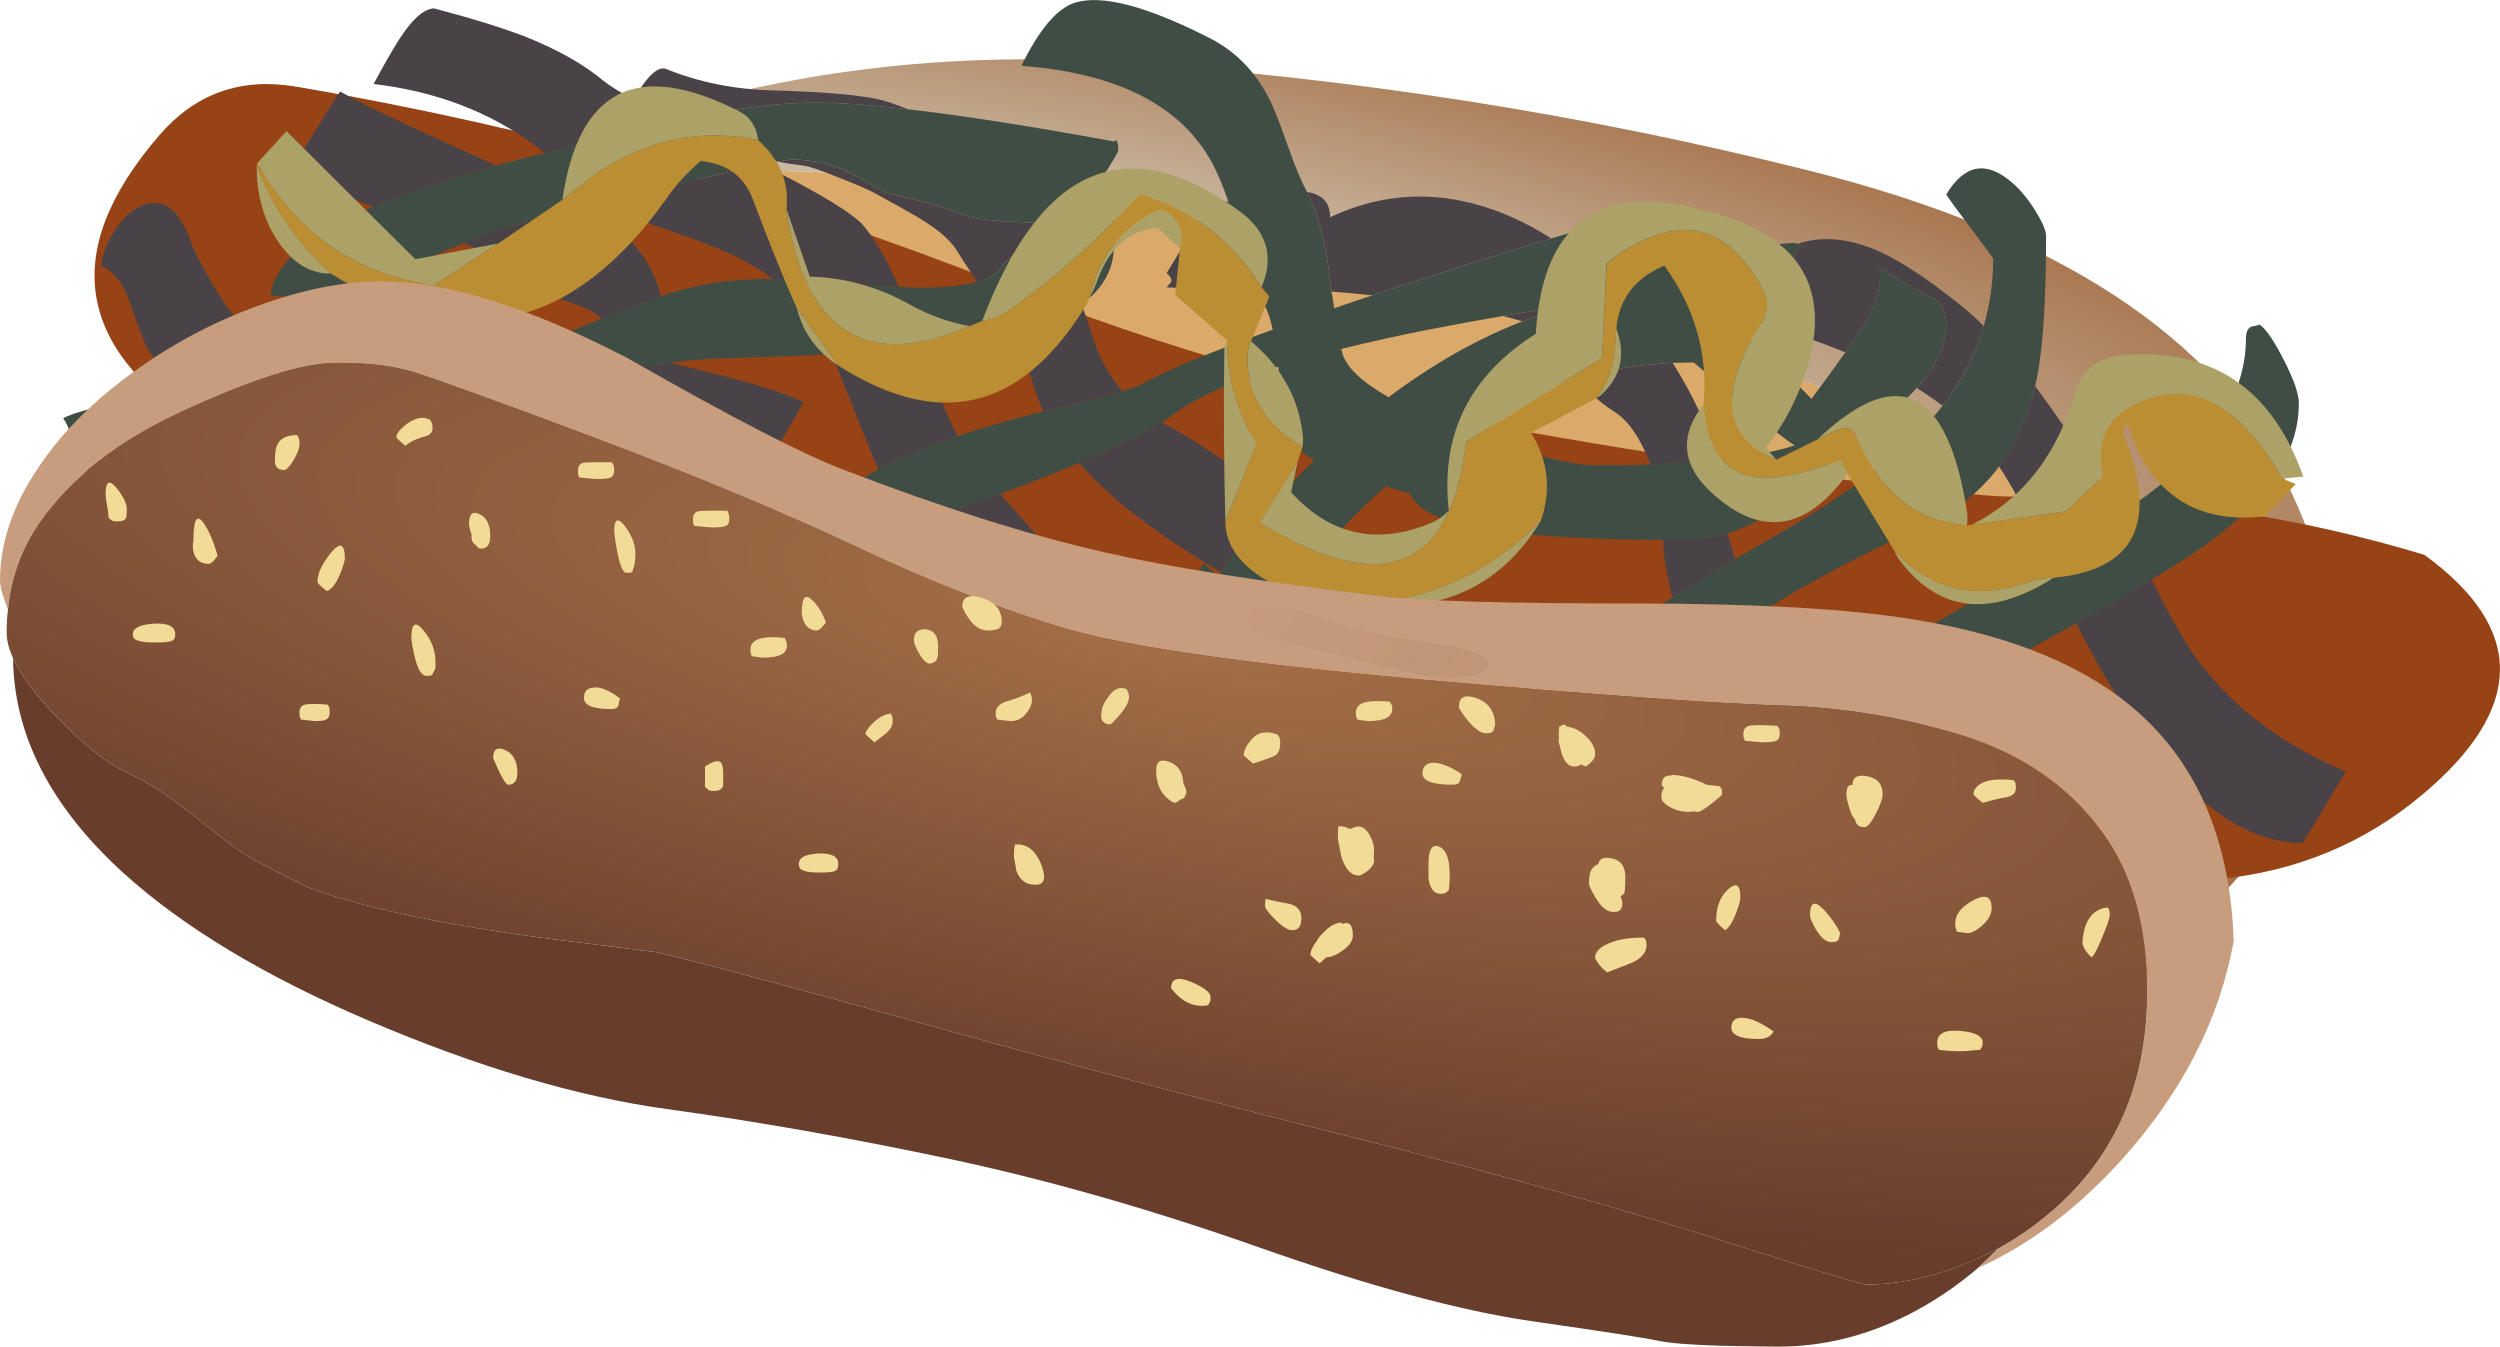 <?xml version="1.0" encoding="UTF-8" standalone="no"?>
<!-- Created with Inkscape (http://www.inkscape.org/) -->
<svg
    xmlns:inkscape="http://www.inkscape.org/namespaces/inkscape"
    xmlns:rdf="http://www.w3.org/1999/02/22-rdf-syntax-ns#"
    xmlns="http://www.w3.org/2000/svg"
    xmlns:xlink="http://www.w3.org/1999/xlink"
    xmlns:ns1="http://sozi.baierouge.fr"
    xmlns:cc="http://creativecommons.org/ns#"
    xmlns:sodipodi="http://sodipodi.sourceforge.net/DTD/sodipodi-0.dtd"
    xmlns:dc="http://purl.org/dc/elements/1.1/"
    id="svg2"
    xml:space="preserve"
    viewBox="0 0 56.982 30.693"
    version="1.1"
  >
  <defs
      id="defs6"
    >
    <radialGradient
        id="radialGradient30"
        gradientUnits="userSpaceOnUse"
        cy="61.95"
        cx="-21.6"
        gradientTransform="matrix(.108 -.022 .005 .025 22.439 16.565)"
        r="257.22"
      >
      <stop
          id="stop32"
          style="stop-color:#ddded0"
          offset="0"
      />
      <stop
          id="stop34"
          style="stop-color:#a57048"
          offset=".988"
      />
      <stop
          id="stop36"
          style="stop-color:#a57048"
          offset="1"
      />
    </radialGradient
    >
    <radialGradient
        id="radialGradient64"
        gradientUnits="userSpaceOnUse"
        cy="12.6"
        cx="-15.45"
        gradientTransform="matrix(.108 -.021 .006 .028 22.691 12.443)"
        r="339.87"
      >
      <stop
          id="stop66"
          style="stop-color:#a57048"
          offset="0"
      />
      <stop
          id="stop68"
          style="stop-color:#683d2c"
          offset=".988"
      />
      <stop
          id="stop70"
          style="stop-color:#683d2c"
          offset="1"
      />
    </radialGradient
    >
    <clipPath
        id="clipPath78"
      >
      <path
          id="path80"
          d="m25.172 13.683c0.719-0.086 2.266-0.133 4.629-0.133 2.219 0 3.918-0.097 5.109-0.293 1.813-0.296 3.188-0.875 4.129-1.738 1.066-0.972 1.629-2.347 1.691-4.121-0.261-1.457-0.96-2.805-2.101-4.055-0.59-0.64-1.219-1.164-1.895-1.562-0.234-0.137-0.457-0.254-0.668-0.348-0.398-0.34-0.828-0.629-1.285-0.859-0.761-0.383-1.547-0.574-2.351-0.574-0.145 0-0.492 0.004-1.043 0.015-0.551 0.016-0.942 0.047-1.164 0.094-0.231 0.051-0.993 0.168-2.293 0.355-1.297 0.188-2.95 0.633-4.957 1.34-2.004 0.707-3.903 1.246-5.692 1.625s-3.5 0.68-5.125 0.903c-1.629 0.226-3.437 0.761-5.426 1.609-1.906 0.813-3.402 1.715-4.488 2.703-1.32 1.203-1.988 2.508-2.004 3.906-0.078 0.176-0.117 0.332-0.117 0.477 0 0.141 0.008 0.277 0.024 0.41-0.098 0.254-0.145 0.426-0.145 0.524 0 0.687 0.23 1.375 0.695 2.062 0.418 0.629 0.996 1.211 1.735 1.746 0.699 0.508 1.449 0.91 2.258 1.203 0.816 0.301 1.57 0.453 2.265 0.453 1.188 0 2.68-0.464 4.485-1.398 1.874-1.07 3.179-1.746 3.906-2.023 1.804-0.696 3.402-1.204 4.793-1.52 1.187-0.273 2.867-0.539 5.035-0.801z"
          inkscape:connector-curvature="0"
      />
    </clipPath
    >
    <clipPath
        id="clipPath86"
      >
      <path
          id="path88"
          d="m-211.88-353.16h392.5v557.24h-392.5v-557.24z"
          inkscape:connector-curvature="0"
      />
    </clipPath
    >
    <radialGradient
        id="radialGradient90"
        gradientUnits="userSpaceOnUse"
        cy="17.6"
        cx="-13.45"
        r="370.43"
      >
      <stop
          id="stop92"
          style="stop-color:#ffffff"
          offset="0"
      />
      <stop
          id="stop94"
          style="stop-color:#ffffff;stop-opacity:0"
          offset=".988"
      />
      <stop
          id="stop96"
          style="stop-color:#ffffff;stop-opacity:0"
          offset="1"
      />
    </radialGradient
    >
    <mask
        id="mask98"
      >
      <g
          id="g100"
        >
        <g
            id="g102"
            clip-path="url(#clipPath86)"
          >
          <path
              id="path104"
              style="fill:url(#radialGradient90)"
              d="m-211.88-353.16h392.5v557.24h-392.5v-557.24z"
              inkscape:connector-curvature="0"
          />
        </g
        >
      </g
      >
    </mask
    >
    <radialGradient
        id="radialGradient108"
        gradientUnits="userSpaceOnUse"
        cy="17.6"
        cx="-13.45"
        r="370.43"
      >
      <stop
          id="stop110"
          style="stop-color:#c79d7e"
          offset="0"
      />
      <stop
          id="stop112"
          style="stop-color:#92603f"
          offset=".988"
      />
      <stop
          id="stop114"
          style="stop-color:#92603f"
          offset="1"
      />
    </radialGradient
    >
  </defs
  >
  <g
      id="g10"
      transform="matrix(1.25 0 0 -1.25 0 30.693)"
    >
    <g
        id="g12"
      >
      <path
          id="path14"
          style="fill-rule:evenodd;fill:#a57048"
          d="m38.922 6.601c-0.055-0.043-0.094-0.054-0.106-0.039 0.024 0.043 0.051 0.078 0.071 0.11l0.035-0.071z"
          inkscape:connector-curvature="0"
      />
      <path
          id="path16"
          style="fill-rule:evenodd;fill:#ddded0"
          d="m37.035 6.269 0.082 0.102 0.016-0.082c-0.031-0.008-0.067-0.012-0.098-0.02z"
          inkscape:connector-curvature="0"
      />
      <path
          id="path18"
          style="fill-rule:evenodd;fill:#dba96a"
          d="m37.117 6.371-0.082-0.102c-0.355-0.722-2.535-0.301-6.539 1.266-4.004 1.574-9.426 2.863-16.254 3.863-6.836 1.008-9.512 3.641-8.027 7.899 0 0.003 0.004 0.007 0.008 0.007 0.3 0.352 0.707 0.645 1.218 0.871 2.743 1.512 7.364 1.668 13.86 0.469 6.5-1.199 11.695-2.785 15.59-4.758 3.894-1.968 3.968-5.14 0.226-9.515z"
          inkscape:connector-curvature="0"
      />
      <g
          id="g20"
        >
        <g
            id="g22"
          >
          <g
              id="g28"
            >
            <path
                id="path38"
                style="fill-rule:evenodd;fill:url(#radialGradient30)"
                d="m7.441 20.175 0.922 0.668-0.562-0.132c3.816 2.093 8.004 2.996 12.562 2.711 4.285-0.286 8.492-0.942 12.617-1.977 4.508-1.129 7.415-3.023 8.711-5.68 1.305-2.656 1.168-4.879-0.402-6.664-1.281-1.453-2.066-2.285-2.355-2.492l-0.008-0.008-0.039 0.071c-0.399-0.083-0.93-0.2-1.594-0.348-0.055-0.012-0.105-0.024-0.16-0.035l-0.016 0.082c3.742 4.375 3.668 7.547-0.226 9.515-3.895 1.973-9.09 3.559-15.59 4.758-6.496 1.199-11.117 1.043-13.86-0.469z"
                inkscape:connector-curvature="0"
            />
          </g
          >
        </g
        >
      </g
      >
      <path
          id="path40"
          style="fill-rule:evenodd;fill:#974315"
          d="m40.438 8.523c-2.817-0.238-5.637-0.168-8.461 0.207-3.114 0.442-6.184 1.051-9.215 1.832-1.785 0.457-3.551 0.992-5.297 1.606l-13.574 4.449c-2.512 1.5-2.84 3.324-0.985 5.472 0.653 0.758 1.481 1.055 2.485 0.887 4.394-0.746 8.679-1.945 12.855-3.594 2.977-1.183 6.031-2.058 9.176-2.625 2.894-0.531 5.816-0.941 8.758-1.234 0.304-0.027 0.609-0.031 0.918-0.012 2.445-0.023 4.816-0.379 7.109-1.074 1.848-1.344 1.836-2.797-0.031-4.367-1.063-0.895-2.309-1.41-3.738-1.547z"
          inkscape:connector-curvature="0"
      />
      <path
          id="path42"
          style="fill-rule:evenodd;fill:#404d45"
          d="m31.285 16.164c0.508 0.05 0.93 0.125 1.274 0.218 0.058 0.016 0.113 0.036 0.164 0.051-0.192 0.125-0.485 0.36-0.891 0.696-0.625 0.543-0.941 0.816-0.953 0.816-0.125 0-0.254-0.004-0.379-0.008-0.578-0.027-1.148-0.117-1.699-0.269-0.742-0.204-1.457-0.52-2.149-0.95 0 0 0.004-0.004 0.008-0.004 1.164-0.429 1.973-0.644 2.426-0.644 0.355 0 0.691 0.004 1.008 0.016 0.437 0.015 0.836 0.039 1.191 0.078zm0.219-1.336c-0.266-0.082-0.527-0.121-0.789-0.121h-0.387c-2.008 0.015-3.351 0.148-4.043 0.402-0.223 0.078-0.379 0.176-0.469 0.285l-0.125 0.168c-0.152 0.043-0.293 0.086-0.421 0.121-0.04-0.035-0.082-0.07-0.122-0.105-0.285-0.258-0.554-0.528-0.808-0.813-0.36-0.398-0.688-0.824-0.992-1.273-0.008-0.016-0.016-0.031-0.028-0.047-0.265-0.402-0.492-0.797-0.675-1.184-0.262-1-0.524-1.504-0.79-1.504-0.148 0-0.324 0.086-0.531 0.262-0.179 0.149-0.328 0.313-0.437 0.485 0.234 0.335 0.441 0.816 0.625 1.445 0.234 0.785 0.375 1.23 0.426 1.344 0.085-0.079 0.175-0.161 0.277-0.246 0.015 0.023 0.031 0.046 0.047 0.074 0.019 0.031 0.039 0.062 0.062 0.093 0.281 0.426 0.606 0.844 0.969 1.25 0.211 0.235 0.434 0.465 0.672 0.692-0.149 0.09-0.262 0.187-0.344 0.297-0.148 0.207-0.246 0.625-0.301 1.254-0.004 0.054-0.008 0.109-0.011 0.16-0.852-0.27-1.485-0.555-1.899-0.86-0.066-0.05-0.144-0.105-0.234-0.156-0.348-0.219-0.852-0.465-1.504-0.738-0.367-0.156-0.785-0.324-1.25-0.496-0.063-0.024-0.121-0.047-0.184-0.07-0.582-0.215-1.148-0.415-1.703-0.598-0.5-0.16-0.992-0.309-1.469-0.445-0.156-0.043-0.316-0.09-0.472-0.129l-0.274 0.027c0.067 0.156 0.157 0.309 0.266 0.453 0.312 0.422 0.789 0.801 1.43 1.141 0.414 0.218 0.898 0.422 1.453 0.609 0.058 0.02 0.121 0.039 0.183 0.059 0.34 0.113 0.797 0.242 1.375 0.39 0.184 0.047 0.383 0.094 0.59 0.145 0.36 0.086 0.645 0.164 0.852 0.223 0.179 0.054 0.301 0.101 0.363 0.136 0.465 0.254 1.254 0.582 2.375 0.985-0.043 0.211-0.102 0.367-0.168 0.48-0.047 0.078-0.094 0.176-0.144 0.297-0.094 0.23-0.196 0.539-0.301 0.922-0.067 0.234-0.133 0.449-0.196 0.637-0.101 0.296-0.203 0.535-0.3 0.714-0.571 1.043-1.731 1.629-3.473 1.762 0.324 0.664 0.652 1.051 0.98 1.152 0.489 0.149 1.293-0.062 2.415-0.628 0.535-0.262 0.929-0.684 1.191-1.27 0.059-0.133 0.156-0.387 0.289-0.762 0.113-0.324 0.219-0.574 0.312-0.754 0.008-0.015 0.016-0.027 0.02-0.039 0.188-0.363 0.32-0.847 0.402-1.453 0.016-0.129 0.032-0.25 0.047-0.363 0.016-0.109 0.031-0.211 0.047-0.305 0.121 0.043 0.246 0.086 0.375 0.129 0.106 0.035 0.211 0.07 0.32 0.106 1.094 0.367 2.18 0.711 3.262 1.039 0.223 0.066 0.442 0.129 0.66 0.195 1.434 0.078 2.301 0.031 2.602-0.133 0.176-0.094 0.277-0.148 0.297-0.156 0.156-0.031 0.441-0.027 0.855 0.012l0.082-0.016 0.059-0.012c-0.039-0.054-0.18-0.308-0.426-0.765-0.199-0.332-0.363-0.535-0.492-0.61-0.039-0.019-0.074-0.031-0.106-0.031-0.089 0-0.179 0.004-0.273 0.012 0.137-0.106 0.281-0.235 0.434-0.375 0.328-0.309 0.679-0.656 1.054-1.047 0.246 0.332 0.453 0.617 0.617 0.848 0.063 0.089 0.122 0.168 0.172 0.242 0.352 0.492 0.5 0.914 0.453 1.258h0.055c0.332-0.196 0.649-0.375 0.957-0.54 0.133-0.101 0.203-0.25 0.203-0.453 0-0.375-0.179-0.761-0.539-1.156-0.113-0.129-0.246-0.262-0.398-0.391-0.293-0.25-0.567-0.437-0.828-0.57-0.219-0.293-0.5-0.59-0.844-0.887-0.461-0.39-0.918-0.66-1.375-0.804zm-12.512 5.664c-0.66 0.012-1.105 0.051-1.332 0.113-0.371 0.149-0.867 0.293-1.492 0.43-0.215 0.121-0.41 0.226-0.59 0.328-0.351 0.187-0.726 0.281-1.121 0.281-0.051 0-0.145-0.012-0.277-0.035-0.078-0.012-0.168-0.031-0.274-0.055-0.441-0.09-1.125-0.254-2.047-0.492-0.281-0.07-0.539-0.133-0.777-0.195-0.144-0.035-0.281-0.07-0.41-0.106-0.906-0.226-1.391-0.347-1.457-0.359-0.082-0.016-0.336-0.109-0.754-0.281-0.258-0.106-0.578-0.239-0.957-0.399-0.938-0.394-1.555-0.59-1.852-0.59l-0.718 0.028c0.054 0.551 0.632 1.074 1.734 1.566 0.043 0.02 0.082 0.039 0.125 0.055 0.594 0.254 1.348 0.504 2.254 0.754 0.281 0.078 0.578 0.152 0.891 0.23 0.097 0.024 0.195 0.047 0.296 0.071 1.438 0.347 2.282 0.546 2.524 0.597 0.711 0.149 1.347 0.231 1.91 0.246 0.453 0.016 1.082-0.023 1.891-0.117 0.984-0.113 2.234-0.308 3.75-0.586l0.043 0.02c0.027-0.012 0.039-0.074 0.039-0.188 0-0.023-0.121-0.23-0.368-0.613-0.125-0.199-0.273-0.43-0.453-0.695 0.18 0.074 0.391 0.164 0.629 0.261l0.071 0.032c0.042 0 0.066-0.055 0.066-0.172 0-0.449-0.027-0.762-0.082-0.93-0.09-0.269-0.266-0.496-0.535-0.684-0.059-0.039-0.117-0.078-0.184-0.113-0.269-0.148-0.64-0.281-1.105-0.39-0.45-0.106-0.985-0.196-1.61-0.27-0.496-0.055-1.043-0.102-1.652-0.137-0.547-0.031-1.145-0.054-1.785-0.07-0.391-0.008-0.762-0.035-1.11-0.078-1.015-0.125-1.875-0.395-2.582-0.809 0.145-0.117 0.289-0.265 0.434-0.437 0.09-0.11 0.184-0.227 0.273-0.36 0.493-0.699 0.766-1.32 0.829-1.859 0.617 0.059 0.949-0.074 1.007-0.402 0.012-0.098 0.008-0.254-0.019-0.469-0.027-0.227-0.035-0.387-0.02-0.481 0-0.039-0.047-0.066-0.14-0.082-0.117 0.024-0.227 0.047-0.325 0.067-0.187 0.035-0.375 0.058-0.558 0.07-0.363 0.914-0.68 1.574-0.949 1.977-0.274 0.422-0.586 0.707-0.938 0.847-0.187 0.078-0.43 0.129-0.73 0.157-0.09-0.125-0.16-0.254-0.215-0.387-0.149-0.375-0.145-0.727 0.019-1.047-0.222 0.004-0.566 0.078-1.035 0.219-0.543 0.164-0.816 0.308-0.816 0.441 0 0.113 0.015 0.293 0.051 0.535 0.011 0.082 0.023 0.157 0.031 0.227-0.254-0.004-0.496-0.004-0.715-0.004-0.094 0-0.195 0.035-0.305 0.109-0.109 0.075-0.211 0.11-0.304 0.11-0.344-0.016-0.739-0.051-1.18-0.114-0.871-0.125-1.594-0.296-2.16-0.519-0.301 0.125-0.488 0.312-0.563 0.566-0.031 0.141-0.058 0.246-0.078 0.317-0.027 0.121-0.07 0.222-0.133 0.304 0.16 0.106 0.766 0.258 1.817 0.461 0.133 0.028 0.254 0.051 0.367 0.075 0.734 0.136 1.16 0.207 1.277 0.207 0.196 0 0.434-0.016 0.715-0.055 0.281-0.035 1.399-0.055 3.352-0.055 0.117 0.129 0.191 0.203 0.23 0.223 0.192 0.105 0.399 0.215 0.617 0.324 0.426 0.211 0.907 0.426 1.442 0.641 0.25 0.101 0.511 0.203 0.785 0.304 0.098 0.036 0.199 0.071 0.297 0.102 0.359 0.121 0.699 0.203 1.019 0.25 0.321 0.047 0.664 0.07 1.035 0.062 0.2 0 0.411-0.011 0.629-0.027 0.789-0.055 1.34-0.094 1.657-0.113 0.148-0.008 0.246-0.016 0.285-0.016 0.492-0.004 0.871 0.031 1.14 0.11 0.204 0.054 0.344 0.136 0.422 0.238 0.168 0.226 0.453 0.437 0.86 0.633 0.011 0.008 0.027 0.011 0.039 0.019 0.113 0.051 0.246 0.11 0.406 0.176-0.199 0-0.383 0.004-0.551 0.008zm8.77-1.797c0.304 0.117 0.613 0.211 0.918 0.289-0.383-0.047-0.809-0.113-1.274-0.191-0.414-0.071-0.863-0.153-1.34-0.246-0.586-0.114-1.121-0.235-1.609-0.356 0.008-0.031 0.012-0.059 0.02-0.082 0.074-0.254 0.355-0.52 0.843-0.797 0.809 0.606 1.621 1.067 2.442 1.383zm7.66-1.539c0.351 0.453 0.601 0.937 0.75 1.453 0.113 0.395 0.172 0.801 0.172 1.23 0 0.008-0.117 0.168-0.352 0.481-0.265 0.348-0.433 0.578-0.504 0.687 0.332 0.555 0.735 0.625 1.203 0.215 0.164-0.14 0.309-0.324 0.442-0.543 0.117-0.195 0.176-0.34 0.176-0.425 0-1.282-0.067-2.192-0.2-2.739 0-0.008-0.004-0.011-0.004-0.015-0.136-0.567-0.355-1.047-0.652-1.45-0.332-0.449-0.765-0.796-1.297-1.043-1.199-0.558-2.207-1.089-3.015-1.597-0.485-0.305-0.899-0.598-1.246-0.887-0.024-0.019-0.047-0.039-0.071-0.059-1.101-0.933-1.515-1.816-1.242-2.644-0.023-0.031-0.039-0.066-0.043-0.117-0.019-0.031-0.082-0.047-0.195-0.047-0.426 0-0.735 0.164-0.926 0.5-0.059 0.105-0.102 0.226-0.133 0.355-0.019 0.075-0.027 0.133-0.027 0.176 0 0.836 0.422 1.602 1.265 2.301 0.192 0.16 0.52 0.387 0.973 0.672 0.316 0.203 0.699 0.433 1.145 0.699 0.207 0.121 0.429 0.25 0.664 0.383 1.289 0.746 2.215 1.418 2.777 2.015 0.121 0.133 0.234 0.262 0.34 0.399zm2.441-3.965c-0.097-0.055-0.199-0.113-0.304-0.168-1.118-0.617-1.977-1.148-2.567-1.586-0.164-0.121-0.308-0.234-0.43-0.344-0.363-0.316-0.652-0.636-0.871-0.968-0.328-0.504-0.492-1.024-0.492-1.563l-0.027-0.121-0.059-0.086c-0.301 0.277-0.515 0.484-0.648 0.621-0.231 0.242-0.344 0.449-0.344 0.621 0 0.36 0.086 0.711 0.254 1.059 0.227 0.461 0.602 0.906 1.125 1.344 0.051 0.039 0.102 0.082 0.16 0.125 0.567 0.437 1.524 1.031 2.879 1.785 0.277 0.156 0.543 0.304 0.789 0.449 0.504 0.293 0.938 0.559 1.301 0.805 0.394 0.261 0.707 0.492 0.945 0.699 0.918 0.797 1.379 1.637 1.379 2.523 0 0.114 0.035 0.188 0.106 0.215 0.078 0.012 0.125 0.024 0.144 0.035 0.113-0.078 0.262-0.293 0.442-0.648 0.183-0.356 0.273-0.617 0.273-0.789 0-0.805-0.453-1.578-1.363-2.324-0.289-0.235-0.727-0.532-1.321-0.891-0.39-0.238-0.847-0.504-1.371-0.793z"
          inkscape:connector-curvature="0"
      />
      <path
          id="path44"
          style="fill-rule:evenodd;fill:#494347"
          d="m18.992 20.492c0.035-0.067 0.07-0.133 0.106-0.203-0.407-0.196-0.692-0.403-0.86-0.633-0.078-0.102-0.218-0.184-0.422-0.238-0.148 0.218-0.265 0.398-0.351 0.543-0.113 0.187-0.313 0.371-0.598 0.55-0.09 0.063-0.398 0.239-0.922 0.524-0.101 0.058-0.312 0.148-0.629 0.273-0.359 0.145-0.582 0.223-0.668 0.227-0.164 0.019-0.32 0.043-0.468 0.074 0.132 0.023 0.222 0.035 0.277 0.035 0.395 0 0.766-0.094 1.121-0.281 0.18-0.102 0.375-0.207 0.59-0.328 0.625-0.137 1.121-0.281 1.492-0.43 0.227-0.062 0.672-0.101 1.332-0.113zm9.293-0.285c-1.082-0.328-2.168-0.672-3.262-1.039-0.234 0.027-0.484 0.05-0.742 0.07-0.015 0.113-0.031 0.234-0.047 0.363-0.082 0.606-0.214 1.09-0.402 1.453 0.281-0.043 0.422-0.195 0.422-0.461 0.84 0.395 1.703 0.481 2.59 0.254 0.492-0.125 0.972-0.34 1.441-0.64zm-0.523-1.512c-0.106 0.031-0.227 0.066-0.36 0.098 0.469 0.078 0.895 0.144 1.278 0.191-0.309-0.074-0.614-0.172-0.918-0.289zm-4.867 0.625c-1.051-0.016-1.594-0.016-1.625-0.004 0.015 0.016 0.039 0.039 0.066 0.07 0.047 0.051 0.027 0.114-0.063 0.188l0.457 0.754c0.188 0.304 0.309 0.492 0.372 0.57 0.066-0.023 0.164-0.031 0.296-0.019 0.063-0.188 0.129-0.403 0.196-0.637 0.105-0.383 0.207-0.692 0.301-0.922zm-3.868-2.266c-0.078 0.16-0.136 0.317-0.183 0.477-0.086 0.312-0.223 0.633-0.414 0.973 0.465 0.109 0.832 0.242 1.105 0.39 0.067 0.035 0.125 0.074 0.184 0.113 0.09-0.234 0.183-0.511 0.285-0.832 0.121-0.285 0.277-0.535 0.465-0.75-0.207-0.062-0.492-0.136-0.852-0.226-0.207-0.051-0.406-0.098-0.59-0.145zm-9.089 4.711c-0.067 0.051-0.129 0.098-0.184 0.137-0.832 0.617-1.813 0.988-2.942 1.121 0.192 0.356 0.348 0.629 0.473 0.824 0.231 0.356 0.438 0.543 0.629 0.555 0.711-0.188 1.274-0.363 1.691-0.527 0.571-0.231 1.04-0.493 1.403-0.797 0.09-0.074 0.269-0.188 0.539-0.336 0.015 0.023 0.031 0.047 0.047 0.07 0.222 0.371 0.406 0.531 0.543 0.488 0.593-0.242 1.242-0.375 1.945-0.394 0.906-0.024 1.547-0.078 1.922-0.16 0.121-0.024 0.308-0.086 0.555-0.184-0.809 0.094-1.438 0.133-1.891 0.117-0.563-0.015-1.199-0.097-1.91-0.246-0.242-0.051-1.086-0.25-2.524-0.597-0.101-0.024-0.199-0.047-0.296-0.071zm-3.145-0.984c-0.703 0.297-1.176 0.566-1.418 0.808 0.078 0.106 0.223 0.333 0.434 0.672 0.199 0.332 0.332 0.539 0.394 0.625 0.352-0.203 1.078-0.554 2.184-1.05 0.234-0.106 0.457-0.207 0.66-0.301-0.906-0.246-1.66-0.5-2.254-0.754zm1.668-0.66c0.418 0.172 0.668 0.265 0.75 0.281 0.07 0.012 0.555 0.133 1.461 0.359h0.004c0.633-0.332 1.054-0.757 1.269-1.281 0.039-0.098 0.075-0.207 0.106-0.324-0.098-0.035-0.199-0.07-0.297-0.106-0.274-0.101-0.535-0.203-0.785-0.304-0.106 0.101-0.254 0.183-0.453 0.25-0.446 0.144-0.762 0.312-0.946 0.496-0.172 0.172-0.543 0.383-1.109 0.629zm-5.125-2.66c-0.211 0.183-0.414 0.41-0.609 0.679-0.067 0.086-0.18 0.375-0.344 0.86-0.121 0.367-0.301 0.605-0.539 0.711 0.031 0.226 0.117 0.437 0.25 0.64 0.129 0.207 0.281 0.352 0.445 0.43 0.414 0.211 0.734-0.016 0.961-0.684 0.043-0.133 0.156-0.355 0.344-0.668 0.176-0.3 0.301-0.492 0.375-0.574 0.41-0.445 0.804-0.73 1.183-0.859 0.297-0.106 0.664-0.125 1.11-0.067 0.265 0.035 0.73 0.102 1.394 0.2 0.528 0.046 1.071 0.039 1.621-0.024-0.222-0.109-0.425-0.219-0.617-0.324-0.039-0.02-0.113-0.094-0.234-0.223-1.949 0-3.067 0.02-3.348 0.055-0.281 0.039-0.519 0.055-0.715 0.055-0.117 0-0.543-0.071-1.277-0.207zm8.934 0.488c0.003-0.008 0.003-0.016 0.007-0.024 0.172-0.039 0.356-0.086 0.555-0.136 0.902-0.223 1.508-0.41 1.816-0.563-0.089-0.179-0.234-0.429-0.429-0.75-0.223-0.363-0.356-0.582-0.399-0.656-0.074 0.035-0.23 0.09-0.457 0.156 0.133-0.152 0.274-0.297 0.426-0.445 0.231-0.219 0.496-0.445 0.797-0.676-0.109-0.144-0.199-0.297-0.266-0.453l0.274-0.027c0.156 0.039 0.316 0.086 0.472 0.129 0.481-0.336 1.032-0.684 1.653-1.04-0.028-0.046-0.172-0.285-0.43-0.718-0.23-0.387-0.355-0.578-0.371-0.578-0.859 0-1.863 0.695-3.012 2.086-0.422 0.511-0.801 1.043-1.144 1.597-0.145 0.242-0.262 0.453-0.348 0.625-0.644 0.153-1.055 0.227-1.234 0.227h-0.055c-0.145 0.172-0.289 0.32-0.434 0.437 0.707 0.414 1.567 0.684 2.579 0.809zm4.265-3c0.555 0.183 1.121 0.383 1.703 0.598 0.063-0.075 0.129-0.149 0.2-0.223 0.546-0.613 0.82-0.957 0.82-1.031 0-0.036-0.121-0.25-0.363-0.641-0.125-0.199-0.27-0.43-0.438-0.688-0.781 0.481-1.422 1.141-1.922 1.985zm3.137 1.164c0.652 0.273 1.156 0.519 1.504 0.738 0.043-0.023 0.082-0.043 0.125-0.066 0.351-0.172 1.015-0.613 1.992-1.321-0.363-0.406-0.688-0.824-0.973-1.25-0.019-0.031-0.039-0.062-0.058-0.093-0.524 0.312-0.95 0.59-1.282 0.832-0.531 0.386-0.964 0.773-1.308 1.16zm4.668-1.348c0.512-0.312 1-0.562 1.461-0.75-0.094-0.183-0.239-0.433-0.43-0.75-0.238-0.383-0.371-0.601-0.398-0.656-0.598 0.313-1.137 0.609-1.625 0.883 0.304 0.449 0.632 0.875 0.992 1.273zm5.988-0.058h0.383c0.266 0 0.527 0.039 0.793 0.121 0.039-0.164 0.086-0.324 0.137-0.469-0.446-0.266-0.829-0.496-1.145-0.695-0.004 0-0.004 0-0.004 0.004-0.105 0.421-0.164 0.765-0.164 1.039zm0.957 1.457c-0.355-0.039-0.754-0.063-1.191-0.078-0.008 0.019-0.016 0.035-0.02 0.054-0.183 0.461-0.402 0.766-0.66 0.922-0.277 0.176-0.48 0.379-0.613 0.606 0.551 0.152 1.117 0.242 1.699 0.269 0.047-0.074 0.094-0.152 0.141-0.23 0.339-0.578 0.554-1.094 0.644-1.543zm0.856-2.754c0.343-0.449 0.851-0.879 1.515-1.285-0.054-0.043-0.109-0.086-0.156-0.125-0.523-0.438-0.898-0.883-1.125-1.344-0.488 0.336-0.906 0.816-1.258 1.437-0.082 0.141-0.152 0.286-0.222 0.43 0.343 0.289 0.757 0.582 1.246 0.887zm1.55-3.285c0.219 0.332 0.508 0.652 0.868 0.968 0.125 0.11 0.269 0.223 0.433 0.344 0.055-0.023 0.11-0.047 0.164-0.07-0.019-0.028-0.16-0.27-0.429-0.723-0.235-0.383-0.356-0.574-0.372-0.574-0.23 0-0.453 0.016-0.664 0.055zm3.637 4.234c-0.226 0.492-0.406 0.859-0.531 1.102-0.109 0.211-0.227 0.41-0.348 0.589 0.297 0.403 0.516 0.883 0.656 1.45 0 0.004 0 0.007 0.004 0.015 0.332-0.445 0.688-0.965 1.055-1.558 0.145-0.227 0.297-0.489 0.465-0.793-0.367-0.242-0.801-0.512-1.301-0.805zm0.531-1.168c0.524 0.289 0.985 0.555 1.375 0.793 0.274-0.543 0.485-0.93 0.637-1.168 0.633-1 1.602-1.777 2.902-2.332-0.027-0.047-0.171-0.285-0.429-0.719-0.231-0.386-0.356-0.582-0.371-0.582-1.055 0-2.114 0.789-3.168 2.364-0.336 0.5-0.649 1.046-0.946 1.644zm-5.078 6.918c0.364 0.125 0.778 0.113 1.231-0.039 0.453-0.148 1.066-0.531 1.836-1.16 0.105-0.09 0.214-0.188 0.324-0.301-0.152-0.516-0.402-1-0.75-1.453-0.145 0.109-0.305 0.219-0.473 0.324 0.36 0.395 0.539 0.781 0.539 1.156 0 0.203-0.07 0.352-0.203 0.453-0.308 0.165-0.625 0.344-0.957 0.54h-0.055c0.047-0.348-0.101-0.766-0.453-1.258-0.05-0.074-0.109-0.153-0.172-0.242-0.511 0.21-1.086 0.41-1.726 0.593 0.129 0.075 0.293 0.278 0.492 0.61 0.246 0.457 0.387 0.711 0.422 0.765l-0.055 0.012zm-21.699 0.758c0.234 0.062 0.492 0.125 0.773 0.195 0.926 0.238 1.61 0.402 2.047 0.492 1.043-0.519 1.66-0.894 1.852-1.125 0.207-0.246 0.418-0.613 0.633-1.105-0.313 0.019-0.864 0.058-1.657 0.113-0.214 0.016-0.425 0.027-0.628 0.027-0.204 0.153-0.434 0.29-0.688 0.415-0.269 0.132-0.598 0.261-0.988 0.394-0.453 0.156-0.707 0.246-0.758 0.266-0.184 0.082-0.383 0.191-0.586 0.328zm5.738-2.633c0.118-0.316 0.246-0.687 0.399-1.117 0.062-0.164 0.144-0.332 0.25-0.512-0.555-0.187-1.039-0.387-1.453-0.609-0.09 0.203-0.18 0.426-0.278 0.668-0.293 0.738-0.48 1.215-0.57 1.433 0.605 0.035 1.156 0.082 1.652 0.137z"
          inkscape:connector-curvature="0"
      />
      <path
          id="path46"
          style="fill-rule:evenodd;fill:#bb8e33"
          d="m31.062 17.183c0.086 0.906-0.152 1.75-0.714 2.528-0.051-0.02-0.102-0.047-0.149-0.071-0.437-0.226-0.679-0.582-0.726-1.07-0.004-0.106-0.012-0.207-0.02-0.309-0.015-0.351-0.129-0.672-0.336-0.964l-1.195-0.633c0.027-0.051 0.058-0.106 0.086-0.16 0.234-0.465 0.262-0.95 0.086-1.45-0.051-0.05-0.102-0.101-0.156-0.152-0.864-0.816-1.879-1.27-3.055-1.363-0.703-0.004-1.301 0.144-1.797 0.437-0.492 0.293-0.742 0.653-0.742 1.067l0.582 1.457c-0.035 0.023-0.059 0.05-0.078 0.082-0.313 0.519-0.469 1.109-0.473 1.765l-0.945 0.828 0.086 0.848c0.011 0.07 0.019 0.137 0.023 0.203 0.012 0.133-0.031 0.242-0.129 0.336-0.07 0.082-0.156 0.137-0.254 0.172-0.058-0.023-0.113-0.051-0.168-0.078-0.597-0.332-0.968-0.84-1.117-1.524-0.035-0.082-0.078-0.16-0.121-0.23-1.16-1.844-2.648-2.176-4.473-1.008l-0.757 1.07c-0.032 0.063-0.063 0.129-0.09 0.192-0.242 0.57-0.473 1.152-0.692 1.738-0.16 0.442-0.48 0.68-0.961 0.723-0.234-0.195-0.437-0.414-0.605-0.656-1.707-2.43-3.754-2.895-6.137-1.395-0.062 0.051-0.117 0.106-0.172 0.16-0.523 0.516-0.918 1.117-1.183 1.809l0.011 0.043c0.688-1.215 1.696-1.946 3.016-2.192 0.063-0.023 0.129-0.039 0.199-0.043l1.176 0.77 1.172 0.797c0.113 0.09 0.223 0.176 0.332 0.265 0.996 0.789 2.074 1.067 3.238 0.825 0.043-0.039 0.086-0.078 0.125-0.125 0.305-0.317 0.438-0.696 0.391-1.133 0.008-0.07 0.019-0.137 0.027-0.203 0.375-2.082 1.481-2.727 3.313-1.93l0.23 0.094c0.184 0.027 0.36 0.097 0.52 0.215 0.855 0.605 1.636 1.308 2.347 2.101 0.075-0.015 0.149-0.035 0.219-0.066 0.844-0.301 1.512-0.844 2.008-1.633l0.141-0.172-0.333-0.816c-0.035-0.063-0.054-0.129-0.058-0.2-0.055-0.718 0.277-1.293 0.996-1.734l-0.09-0.266-0.683-1.105c2.234-1.375 3.488-0.883 3.757 1.473l2.477 1.523 0.086 1.727c1.203 0.933 2.141 0.797 2.82-0.418 0.133-0.243 0.137-0.461 0.008-0.657-0.801-1.257-0.715-2.089 0.266-2.503l0.746 0.367c0.105 0.058 0.215 0.109 0.324 0.16 0.195 0.082 0.324 0.055 0.383-0.082 0.429-1.031 1.105-1.578 2.027-1.641l0.086 0.012 1.711 0.242 0.676 0.641c-0.133 0.625 0.066 1.062 0.594 1.316 0.996 0.481 1.89 0.027 2.683-1.359l0.238-0.102-0.55-0.586c-1.278-0.148-2.118 0.414-2.512 1.692-0.078-0.063-0.102-0.133-0.074-0.211 0.644-1.594 0.218-2.461-1.278-2.602-0.136 0-0.269-0.019-0.394-0.058-0.992-0.364-1.828-0.18-2.504 0.543l-0.859 1.41-0.122 0.25c-0.273-0.102-0.546-0.184-0.828-0.254-1.043-0.25-1.601 0.172-1.676 1.273z"
          inkscape:connector-curvature="0"
      />
      <path
          id="path48"
          style="fill-rule:evenodd;fill:#aca267"
          d="m14.34 20.742 0.426-1.231c0.648-0.015 1.265-0.195 1.855-0.527 0.336-0.184 0.688-0.309 1.059-0.375-1.832-0.797-2.938-0.152-3.313 1.93-0.008 0.066-0.019 0.133-0.027 0.203zm5.531-1.61c0.149 0.684 0.52 1.192 1.117 1.524 0.055 0.027 0.11 0.055 0.168 0.078 0.098-0.035 0.184-0.09 0.254-0.172 0.098-0.094 0.141-0.203 0.129-0.336-0.004-0.066-0.012-0.133-0.023-0.203l-0.407 0.379c-0.515-0.043-0.882-0.363-1.097-0.957-0.039-0.106-0.086-0.211-0.141-0.313zm3.133 0.188c-0.496 0.789-1.164 1.332-2.008 1.633-0.07 0.031-0.144 0.051-0.219 0.066-0.711-0.793-1.492-1.496-2.347-2.101-0.16-0.118-0.336-0.192-0.52-0.215 1.067 2.828 2.629 3.496 4.688 2.004 0.504-0.368 0.64-0.828 0.406-1.387zm-0.629-0.973c0.004-0.656 0.16-1.246 0.473-1.765 0.019-0.032 0.043-0.059 0.078-0.082l-0.582-1.457c-0.028 1.054-0.035 2.089-0.02 3.105 0 0.066 0.016 0.133 0.051 0.199zm1.375-1.949c-0.719 0.441-1.051 1.016-0.996 1.734 0.004 0.071 0.023 0.137 0.058 0.2 0.567-0.481 0.883-1.067 0.946-1.75 0.004-0.059 0-0.121-0.008-0.184zm-9.23 2.566 0.757-1.07c-0.347 0.227-0.586 0.531-0.711 0.918-0.015 0.051-0.031 0.102-0.046 0.152zm10.363-5.425c1.176 0.093 2.191 0.547 3.055 1.363 0.054 0.051 0.105 0.102 0.156 0.152-0.672-1.101-1.656-1.617-2.949-1.547-0.09 0.012-0.176 0.02-0.262 0.032zm7.504 2.633c-0.977 0.414-1.063 1.246-0.262 2.503 0.125 0.196 0.121 0.414-0.008 0.657-0.679 1.215-1.621 1.351-2.824 0.418l-0.082-1.727-2.477-1.523c-0.269-2.356-1.523-2.848-3.761-1.473l0.687 1.105-0.117-0.554c0.695-0.762 1.519-0.961 2.477-0.59 0.156 0.055 0.289 0.141 0.398 0.258-0.156 1.379 0.371 2.453 1.586 3.222 0.129 2.184 1.324 2.879 3.586 2.094 1.328-0.473 1.777-1.398 1.344-2.777-0.161-0.504-0.403-0.969-0.735-1.395l0.188-0.218zm-27.707 5.363c0.265-0.692 0.66-1.293 1.183-1.809 0.055-0.054 0.11-0.109 0.168-0.16-0.371-0.004-0.687 0.188-0.953 0.574-0.266 0.383-0.398 0.848-0.398 1.395zm4.398-1.422-1.176-0.77c-0.066 0.004-0.132 0.02-0.195 0.043-1.324 0.246-2.328 0.977-3.016 2.192l0.532 0.586c0.765-0.762 1.547-1.543 2.351-2.336l1.504 0.285zm4.746 1.887c-1.164 0.242-2.242-0.036-3.238-0.825-0.109-0.089-0.223-0.175-0.332-0.265 0.293 2.023 1.363 2.562 3.219 1.617 0.203-0.102 0.32-0.277 0.351-0.527zm27.797-6.172c-0.797 1.386-1.691 1.84-2.683 1.359-0.532-0.254-0.727-0.691-0.594-1.316l-0.676-0.641-1.711-0.242c0.926 0.465 1.551 1.269 1.883 2.41 0.121 0.418 0.422 0.645 0.898 0.68 1.606 0.125 2.692-0.614 3.262-2.215l-0.379-0.035zm-7.074-1.324c0.676-0.723 1.508-0.907 2.504-0.543 0.125 0.039 0.258 0.058 0.394 0.058-1.172-0.746-2.117-0.625-2.836 0.36-0.023 0.039-0.047 0.078-0.062 0.125zm1.32 0.472c-0.918 0.063-1.594 0.61-2.023 1.637-0.059 0.141-0.188 0.168-0.383 0.086-0.109-0.051-0.219-0.102-0.324-0.16 1.457 1.386 2.367 0.957 2.726-1.289 0.016-0.086 0.016-0.18 0.004-0.274zm-4.805 2.207c0.075-1.101 0.633-1.523 1.676-1.273 0.282 0.07 0.555 0.152 0.828 0.254l0.122-0.25c-0.758-1.043-1.583-1.16-2.469-0.352-0.555 0.504-0.606 1.043-0.157 1.621zm-1.945 0.114c0.207 0.292 0.317 0.613 0.336 0.964 0.008 0.102 0.012 0.203 0.016 0.309 0.183-0.484 0.09-0.891-0.281-1.223-0.02-0.015-0.043-0.035-0.071-0.05z"
          inkscape:connector-curvature="0"
      />
      <path
          id="path50"
          style="fill-rule:evenodd;fill:#683d2c"
          d="m36.441 1.793c-0.125-0.125-0.25-0.243-0.375-0.36-0.398-0.34-0.828-0.629-1.285-0.859-0.761-0.383-1.547-0.574-2.351-0.574-0.145 0-0.492 0.004-1.043 0.015-0.551 0.016-0.942 0.047-1.164 0.094-0.231 0.051-0.993 0.168-2.293 0.355-1.297 0.188-2.95 0.633-4.957 1.34-2.004 0.707-3.903 1.246-5.692 1.625s-3.5 0.68-5.125 0.903c-1.629 0.226-3.437 0.761-5.426 1.609-1.906 0.813-3.402 1.715-4.488 2.703-1.32 1.203-1.988 2.508-2.004 3.906 0.067-0.144 0.16-0.304 0.285-0.472 0.153-0.211 0.348-0.434 0.586-0.672 0.043-0.043 0.09-0.086 0.133-0.129 0.399-0.398 0.766-0.672 1.106-0.824 0.328-0.153 0.699-0.391 1.113-0.715 0.41-0.328 0.738-0.582 0.988-0.758 0.379-0.211 0.758-0.41 1.133-0.59 0.238-0.097 0.492-0.179 0.766-0.254 0.738-0.211 1.629-0.394 2.672-0.558 0.359-0.055 0.742-0.11 1.144-0.16 0.406-0.051 1.008-0.125 1.805-0.227 0.843-0.199 2.465-0.633 4.855-1.301 2.395-0.672 4.961-1.347 7.699-2.039 2.739-0.683 5.192-1.375 7.36-2.07 1.355-0.434 2.074-0.649 2.152-0.649 0.492 0 1.008 0.094 1.559 0.286 0.297 0.109 0.582 0.234 0.847 0.375z"
          inkscape:connector-curvature="0"
      />
      <path
          id="path52"
          style="fill-rule:evenodd;fill:#c79d7e"
          d="m36.066 1.433c0.125 0.117 0.25 0.235 0.375 0.36 0.297 0.164 0.571 0.347 0.829 0.558 0.054 0.043 0.105 0.09 0.16 0.133 1.148 0.996 1.722 2.324 1.722 3.984 0 1.204-0.277 2.184-0.84 2.938-0.605 0.816-1.445 1.394-2.519 1.734-1.082 0.332-2.199 0.52-3.352 0.551-1.152 0.035-3.312 0.191-6.488 0.469-3.172 0.281-5.34 0.59-6.508 0.929-1.164 0.34-2.437 0.836-3.816 1.489-1.379 0.648-2.981 1.312-4.805 2-1.824 0.683-2.933 1.086-3.324 1.203-0.387 0.113-0.867 0.164-1.445 0.152-0.575-0.015-1.481-0.304-2.719-0.875-1.168-0.535-2.035-1.207-2.602-2.015-0.336-0.477-0.531-1.012-0.589-1.606-0.098 0.254-0.145 0.426-0.145 0.524 0 0.687 0.23 1.375 0.695 2.062 0.418 0.629 0.996 1.211 1.735 1.746 0.699 0.508 1.449 0.91 2.258 1.203 0.816 0.301 1.57 0.453 2.265 0.453 1.188 0 2.68-0.464 4.485-1.398 1.874-1.07 3.179-1.746 3.906-2.023 1.804-0.696 3.402-1.204 4.793-1.52 1.187-0.273 2.867-0.539 5.035-0.801 0.719-0.086 2.266-0.133 4.629-0.133 2.219 0 3.918-0.097 5.109-0.293 1.813-0.296 3.188-0.875 4.129-1.738 1.066-0.972 1.629-2.347 1.691-4.121-0.261-1.457-0.96-2.805-2.101-4.055-0.59-0.64-1.219-1.164-1.895-1.562-0.234-0.137-0.457-0.254-0.668-0.348z"
          inkscape:connector-curvature="0"
      />
      <g
          id="g54"
        >
        <g
            id="g56"
          >
          <g
              id="g62"
            >
            <path
                id="path72"
                style="fill-rule:evenodd;fill:url(#radialGradient64)"
                d="m0.238 12.55c-0.078 0.176-0.117 0.332-0.117 0.477 0 0.141 0.008 0.277 0.024 0.41 0.058 0.594 0.253 1.129 0.589 1.606 0.567 0.808 1.434 1.48 2.602 2.015 1.238 0.571 2.144 0.86 2.719 0.875 0.578 0.012 1.058-0.039 1.445-0.152 0.391-0.117 1.5-0.52 3.324-1.203 1.824-0.688 3.426-1.352 4.805-2 1.379-0.653 2.652-1.149 3.816-1.489 1.168-0.339 3.336-0.648 6.508-0.929 3.176-0.278 5.336-0.434 6.488-0.469 1.153-0.031 2.27-0.219 3.352-0.551 1.074-0.34 1.914-0.918 2.519-1.734 0.563-0.754 0.84-1.734 0.84-2.938 0-1.66-0.574-2.988-1.722-3.984-0.055-0.043-0.106-0.09-0.16-0.133-0.258-0.211-0.532-0.394-0.829-0.558-0.265-0.141-0.55-0.27-0.847-0.375-0.551-0.192-1.067-0.286-1.559-0.286-0.078 0-0.797 0.215-2.152 0.649-2.168 0.695-4.621 1.387-7.36 2.07-2.738 0.692-5.304 1.367-7.699 2.039-2.39 0.668-4.012 1.102-4.855 1.301-0.797 0.102-1.399 0.176-1.805 0.227-0.402 0.05-0.785 0.105-1.144 0.16-1.043 0.164-1.934 0.347-2.672 0.558-0.274 0.075-0.528 0.157-0.766 0.254-0.375 0.18-0.754 0.379-1.133 0.59-0.25 0.176-0.578 0.43-0.988 0.758-0.414 0.324-0.785 0.562-1.113 0.715-0.34 0.152-0.707 0.426-1.106 0.824-0.043 0.043-0.09 0.086-0.133 0.129-0.238 0.238-0.433 0.461-0.586 0.672-0.125 0.168-0.218 0.328-0.285 0.472z"
                inkscape:connector-curvature="0"
            />
          </g
          >
        </g
        >
      </g
      >
      <g
          id="g74"
        >
        <g
            id="g76"
            clip-path="url(#clipPath78)"
          >
          <g
              id="g82"
              transform="matrix(.109 -.015 .006 .045 22.67 12.683)"
            >
            <g
                id="g106"
                mask="url(#mask98)"
              >
              <path
                  id="path116"
                  style="fill-rule:evenodd;fill:url(#radialGradient108)"
                  d="m25.172 13.683c0.719-0.086 2.266-0.133 4.629-0.133 2.219 0 3.918-0.097 5.109-0.293 1.813-0.296 3.188-0.875 4.129-1.738 1.066-0.972 1.629-2.347 1.691-4.121-0.261-1.457-0.96-2.805-2.101-4.055-0.59-0.64-1.219-1.164-1.895-1.562-0.234-0.137-0.457-0.254-0.668-0.348-0.398-0.34-0.828-0.629-1.285-0.859-0.761-0.383-1.547-0.574-2.351-0.574-0.145 0-0.492 0.004-1.043 0.015-0.551 0.016-0.942 0.047-1.164 0.094-0.231 0.051-0.993 0.168-2.293 0.355-1.297 0.188-2.95 0.633-4.957 1.34-2.004 0.707-3.903 1.246-5.692 1.625s-3.5 0.68-5.125 0.903c-1.629 0.226-3.437 0.761-5.426 1.609-1.906 0.813-3.402 1.715-4.488 2.703-1.32 1.203-1.988 2.508-2.004 3.906-0.078 0.176-0.117 0.332-0.117 0.477 0 0.141 0.008 0.277 0.024 0.41-0.098 0.254-0.145 0.426-0.145 0.524 0 0.687 0.23 1.375 0.695 2.062 0.418 0.629 0.996 1.211 1.735 1.746 0.699 0.508 1.449 0.91 2.258 1.203 0.816 0.301 1.57 0.453 2.265 0.453 1.188 0 2.68-0.464 4.485-1.398 1.874-1.07 3.179-1.746 3.906-2.023 1.804-0.696 3.402-1.204 4.793-1.52 1.187-0.273 2.867-0.539 5.035-0.801z"
                  inkscape:connector-curvature="0"
              />
            </g
            >
          </g
          >
        </g
        >
      </g
      >
      <path
          id="path118"
          style="fill-rule:evenodd;fill:#f2db97"
          d="m3.527 14.695c0 0.391 0.063 0.496 0.188 0.32 0.094-0.136 0.18-0.336 0.254-0.597-0.012-0.008-0.031-0.036-0.067-0.082-0.035-0.039-0.07-0.063-0.097-0.063-0.153 0-0.246 0.078-0.278 0.227-0.015 0.07-0.015 0.136 0 0.195zm-1.215 0.578c0-0.055-0.003-0.109-0.011-0.164l-0.031-0.035c-0.028-0.016-0.067-0.027-0.122-0.027-0.054 0-0.089 0.007-0.105 0.015-0.012 0.008-0.031 0.024-0.063 0.047 0 0.043-0.007 0.117-0.027 0.219-0.019 0.101-0.027 0.172-0.027 0.222 0 0.227 0.066 0.266 0.195 0.11 0.129-0.16 0.191-0.285 0.191-0.387zm0.11-2.285c0 0.113 0.129 0.18 0.387 0.195 0.257 0.012 0.386-0.051 0.386-0.191 0-0.067-0.019-0.11-0.066-0.125-0.043-0.02-0.149-0.028-0.32-0.028-0.188 0-0.305 0.024-0.36 0.067-0.015 0.016-0.027 0.043-0.027 0.082zm5.449 3.863c0.012-0.015 0.016-0.051 0.016-0.105 0-0.074-0.047-0.129-0.149-0.153-0.148-0.039-0.265-0.097-0.347-0.168-0.11 0.094-0.164 0.145-0.164 0.153 0 0.07 0.066 0.152 0.203 0.254 0.152 0.109 0.289 0.132 0.418 0.066 0-0.012 0.007-0.027 0.023-0.047zm0.731-2.062c-0.024 0.07-0.04 0.136-0.051 0.203 0 0.187 0.062 0.25 0.191 0.187 0.09-0.039 0.149-0.113 0.176-0.226 0.012-0.031 0.02-0.074 0.02-0.121v-0.059c0-0.148-0.055-0.223-0.168-0.223-0.036 0-0.067 0.024-0.098 0.071-0.035 0.019-0.059 0.047-0.067 0.086-0.007 0.023-0.011 0.054-0.003 0.082zm-3.18 1.832c0-0.012 0.008-0.028 0.019-0.043 0.012-0.02 0.02-0.055 0.02-0.106 0-0.093-0.039-0.199-0.113-0.316-0.071-0.113-0.125-0.172-0.164-0.172-0.094 0-0.149 0.039-0.168 0.113-0.004 0.035-0.004 0.075 0 0.121 0 0.11 0.019 0.192 0.05 0.246 0.059 0.106 0.176 0.157 0.356 0.157zm0.781-2.528c-0.074-0.183-0.156-0.289-0.246-0.316-0.113 0.09-0.168 0.145-0.168 0.172 0 0.152 0.086 0.328 0.25 0.531 0.164 0.199 0.25 0.16 0.25-0.117-0.019-0.09-0.047-0.18-0.086-0.27zm1.731-1.738c-0.004-0.008-0.02-0.039-0.047-0.09l-0.004-0.015c-0.012-0.012-0.047-0.02-0.106-0.02-0.089 0-0.164 0.121-0.218 0.359-0.028 0.118-0.047 0.227-0.059 0.321 0 0.281 0.074 0.332 0.223 0.148 0.148-0.176 0.218-0.367 0.218-0.578 0-0.062 0-0.105-0.007-0.125zm4.703 2.731c0 0.089 0.035 0.136 0.109 0.148 0.027 0.008 0.203 0.012 0.52 0.008 0-0.012 0.004-0.028 0.015-0.047 0.012-0.016 0.016-0.051 0.016-0.106 0-0.066-0.02-0.105-0.059-0.125-0.043-0.019-0.133-0.027-0.273-0.027l-0.301 0.027c0 0.004-0.004 0.012-0.012 0.024-0.011 0.008-0.015 0.043-0.015 0.098zm-2.098 0.882c0 0.09 0.035 0.137 0.109 0.149 0.028 0.008 0.2 0.012 0.512 0.008 0-0.012 0.008-0.028 0.024-0.047 0.011-0.016 0.015-0.051 0.015-0.102 0-0.066-0.019-0.109-0.066-0.129-0.039-0.019-0.129-0.027-0.266-0.027l-0.301 0.027c0 0.004-0.004 0.012-0.011 0.024-0.012 0.011-0.016 0.043-0.016 0.097zm0.66-1.109c0 0.234 0.067 0.27 0.196 0.102 0.128-0.172 0.191-0.34 0.191-0.504 0-0.141-0.02-0.246-0.055-0.317l-0.004-0.015c-0.011-0.012-0.047-0.016-0.105-0.016-0.063 0-0.117 0.129-0.168 0.391-0.024 0.125-0.043 0.246-0.055 0.359zm0.11-3.043c-0.012-0.019-0.024-0.062-0.032-0.121-0.015-0.047-0.058-0.07-0.132-0.07-0.333 0-0.497 0.066-0.497 0.203 0 0.113 0.055 0.176 0.161 0.187 0.129 0.024 0.296-0.043 0.5-0.199zm2.375 0.895c0 0.187 0.211 0.257 0.628 0.211 0-0.012 0.008-0.024 0.016-0.043 0.012-0.02 0.02-0.055 0.02-0.106 0-0.141-0.149-0.211-0.442-0.211l-0.195 0.027c0 0.004-0.004 0.012-0.012 0.024s-0.015 0.043-0.015 0.098zm1.308 0.41c-0.035-0.039-0.066-0.063-0.094-0.063-0.125 0-0.21 0.067-0.253 0.196-0.02 0.062-0.028 0.109-0.024 0.144 0 0.262 0.063 0.336 0.188 0.215 0.105-0.098 0.187-0.234 0.253-0.41-0.003-0.004-0.027-0.031-0.07-0.082zm2.914 0.531c0.239-0.074 0.36-0.219 0.36-0.438 0-0.058-0.02-0.101-0.063-0.125-0.035-0.019-0.098-0.031-0.187-0.031-0.137 0-0.258 0.078-0.356 0.227-0.055 0.074-0.09 0.144-0.113 0.207 0 0.18 0.121 0.234 0.359 0.16zm-0.801-0.879c0-0.117-0.003-0.187-0.011-0.211-0.016-0.066-0.071-0.101-0.153-0.109-0.066 0.019-0.132 0.09-0.195 0.211-0.055 0.097-0.082 0.172-0.082 0.218 0 0.141 0.074 0.207 0.223 0.196 0.144-0.016 0.218-0.117 0.218-0.305zm1.696-0.891c0.011-0.015 0.015-0.05 0.015-0.101 0-0.067-0.031-0.141-0.093-0.223-0.075-0.101-0.172-0.152-0.293-0.152l-0.246 0.027c0 0.004-0.004 0.016-0.012 0.028-0.012 0.007-0.016 0.043-0.016 0.097 0 0.086 0.055 0.149 0.164 0.196 0.176 0.05 0.332 0.109 0.465 0.175 0-0.011 0.004-0.027 0.016-0.047zm1.765 0.059c0.012-0.019 0.02-0.055 0.02-0.105 0-0.114-0.113-0.274-0.332-0.489-0.094 0-0.149 0.035-0.168 0.102-0.008 0.031-0.008 0.07 0 0.113 0 0.082 0.043 0.18 0.129 0.293 0.101 0.145 0.215 0.188 0.336 0.129 0-0.012 0.004-0.027 0.015-0.043zm2.114-1.156c0 0.086 0.047 0.176 0.132 0.277 0.122 0.145 0.286 0.176 0.489 0.094 0-0.004 0.008-0.016 0.019-0.035 0.016-0.016 0.024-0.055 0.024-0.11 0-0.113-0.028-0.191-0.09-0.23-0.035-0.024-0.172-0.074-0.406-0.149-0.039 0.032-0.082 0.071-0.133 0.114-0.024 0.019-0.035 0.031-0.035 0.039zm-1.352-0.125c0.16-0.063 0.242-0.192 0.25-0.387 0.016-0.035 0.035-0.078 0.055-0.129l-0.004-0.066c-0.008-0.012-0.024-0.039-0.039-0.071-0.016-0.015-0.039-0.027-0.067-0.031-0.027-0.031-0.066-0.051-0.113-0.062-0.219 0.113-0.328 0.312-0.328 0.597 0 0.161 0.082 0.211 0.246 0.149zm-2.289-2.071c0-0.05-0.004-0.078-0.008-0.082-0.004-0.003-0.011-0.019-0.019-0.039l-0.028-0.023c-0.019-0.016-0.054-0.023-0.113-0.023-0.16 0-0.273 0.082-0.336 0.246-0.031 0.168-0.047 0.257-0.047 0.261 0 0.098 0.004 0.172 0.02 0.227 0.183 0.016 0.328-0.07 0.43-0.262 0.054-0.097 0.085-0.199 0.101-0.305zm3.02-2.308c-0.012-0.008-0.016-0.02-0.016-0.039l-0.023-0.016c-0.02-0.008-0.055-0.012-0.11-0.012-0.211 0-0.394 0.11-0.555 0.321 0 0.176 0.122 0.215 0.36 0.117 0.238-0.102 0.359-0.191 0.359-0.277 0-0.051-0.004-0.082-0.015-0.094zm-5.797 5.226c0.011-0.015 0.015-0.054 0.015-0.109 0-0.07-0.039-0.141-0.113-0.211-0.016-0.012-0.09-0.07-0.219-0.168-0.035 0.031-0.078 0.07-0.129 0.113-0.023 0.02-0.035 0.032-0.035 0.04 0 0.042 0.047 0.109 0.137 0.199 0.109 0.105 0.219 0.164 0.328 0.172 0-0.004 0.004-0.016 0.016-0.036zm-0.977-2.703c0-0.074-0.019-0.117-0.062-0.132-0.035-0.02-0.133-0.028-0.297-0.028-0.168 0-0.281 0.024-0.332 0.067-0.016 0.019-0.028 0.046-0.028 0.089 0 0.118 0.122 0.18 0.36 0.192 0.238 0.008 0.359-0.055 0.359-0.188zm-2.43 1.403v0.371c0.157 0.101 0.254 0.125 0.297 0.066 0.024-0.031 0.036-0.109 0.036-0.234l-0.004-0.203-0.039-0.039c-0.028-0.024-0.067-0.036-0.122-0.036-0.058 0-0.093 0.008-0.105 0.02s-0.031 0.027-0.063 0.055zm-3.863 0.523c0 0.164 0.074 0.211 0.219 0.149 0.148-0.067 0.223-0.204 0.223-0.415 0-0.144-0.055-0.218-0.164-0.218-0.051 0-0.141 0.16-0.278 0.484zm-2.996 0.945c0.008-0.019 0.016-0.054 0.016-0.113 0-0.062-0.024-0.109-0.067-0.129-0.039-0.019-0.105-0.027-0.211-0.027l-0.246 0.027c0 0.004-0.004 0.016-0.011 0.028-0.012 0.007-0.016 0.043-0.016 0.097 0 0.082 0.031 0.133 0.098 0.149 0.058 0.015 0.195 0.015 0.414 0 0-0.004 0.007-0.016 0.023-0.032zm30.762-1.492c0-0.082-0.047-0.133-0.145-0.16-0.164-0.027-0.32-0.066-0.461-0.109-0.113 0.093-0.168 0.148-0.168 0.156 0 0.07 0.043 0.137 0.129 0.191 0.129 0.078 0.328 0.098 0.606 0.067 0-0.004 0.008-0.016 0.023-0.035 0.012-0.016 0.016-0.055 0.016-0.11zm1.672-2.176s0.008-0.011 0.023-0.031c0.012-0.019 0.016-0.054 0.016-0.109 0-0.051-0.043-0.184-0.133-0.395-0.09-0.218-0.152-0.343-0.199-0.375-0.11 0.106-0.164 0.196-0.164 0.278 0.004 0.105 0.023 0.211 0.058 0.308 0.078 0.199 0.211 0.309 0.399 0.324zm-4.102 2.067c0-0.078-0.039-0.195-0.121-0.352-0.086-0.168-0.152-0.25-0.211-0.25-0.086 0-0.141 0.035-0.164 0.11v0.023c-0.039 0.031-0.078 0.102-0.109 0.211-0.039 0.121-0.055 0.203-0.055 0.254 0 0.125 0.035 0.184 0.109 0.168 0 0.144 0.094 0.199 0.278 0.16 0.183-0.035 0.273-0.144 0.273-0.324zm-1.875 1.105c0-0.066-0.023-0.113-0.066-0.132-0.047-0.02-0.133-0.028-0.266-0.028l-0.305 0.028c0 0.007-0.004 0.015-0.011 0.027-0.008 0.012-0.016 0.043-0.016 0.098 0 0.085 0.039 0.136 0.109 0.148 0.059 0.016 0.231 0.016 0.508 0 0-0.004 0.008-0.012 0.024-0.031 0.015-0.02 0.023-0.055 0.023-0.11zm1.074-3.75c-0.004-0.011-0.011-0.019-0.019-0.027-0.024-0.02-0.063-0.027-0.117-0.027-0.094 0-0.184 0.078-0.278 0.23-0.074 0.129-0.109 0.215-0.109 0.254 0 0.25 0.086 0.285 0.258 0.102 0.133-0.145 0.23-0.286 0.293-0.426l-0.028-0.106zm2.348 0.11-0.195 0.027c0 0.008-0.004 0.023-0.008 0.039-0.012 0.02-0.02 0.055-0.02 0.113 0 0.164 0.114 0.305 0.332 0.422 0.223 0.117 0.332 0.071 0.332-0.148 0-0.106-0.058-0.211-0.171-0.313-0.106-0.093-0.196-0.14-0.27-0.14zm-0.551-1.996c0 0.164 0.137 0.238 0.414 0.214 0.274-0.023 0.414-0.093 0.414-0.21 0-0.051-0.007-0.083-0.019-0.094-0.012-0.008-0.016-0.02-0.02-0.039-0.16-0.016-0.285-0.028-0.375-0.028-0.168 0-0.297 0.012-0.386 0.028 0 0.008-0.004 0.019-0.012 0.027-0.012 0.012-0.016 0.047-0.016 0.102zm-2.984 0.203c-0.047-0.09-0.137-0.137-0.274-0.137-0.332 0-0.496 0.07-0.496 0.207 0 0.125 0.071 0.188 0.215 0.18 0.145-0.008 0.332-0.09 0.555-0.25zm-1.863 4.679c0.121 0 0.261-0.027 0.425-0.086 0.086-0.031 0.157-0.062 0.215-0.093 0.071-0.008 0.153-0.016 0.242-0.028 0-0.004 0.008-0.015 0.024-0.035 0.012-0.019 0.019-0.054 0.019-0.109 0-0.016-0.062-0.07-0.191-0.172-0.133-0.102-0.215-0.152-0.25-0.152-0.023 0-0.051 0.004-0.082 0.011-0.024-0.007-0.051-0.011-0.082-0.011-0.094 0-0.184 0.015-0.277 0.054-0.102 0.043-0.176 0.098-0.219 0.164-0.016 0.098 0 0.172 0.047 0.215-0.032 0.031-0.047 0.047-0.047 0.051 0 0.129 0.054 0.188 0.172 0.176 0 0.004 0.004 0.012 0.004 0.015zm-1.907 0.883c0.121-0.019 0.235-0.074 0.332-0.164 0.121-0.109 0.184-0.222 0.184-0.336 0-0.047-0.02-0.09-0.051-0.129-0.019-0.023-0.058-0.058-0.117-0.101-0.027 0.008-0.059 0.019-0.09 0.039-0.004-0.004-0.008-0.008-0.016-0.012-0.019-0.019-0.058-0.027-0.113-0.027-0.094 0-0.168 0.078-0.222 0.234-0.036 0.149-0.055 0.215-0.055 0.207 0 0.043 0 0.086 0.004 0.121-0.004 0.016-0.004 0.028-0.004 0.043 0 0.031 0.004 0.071 0.012 0.125 0.011 0.004 0.019 0.004 0.031 0.004 0.023 0.039 0.058 0.039 0.105-0.004zm0.571-4.316c-0.039 0.051-0.055 0.086-0.055 0.105 0 0.094 0.074 0.176 0.219 0.242 0.172 0.083 0.394 0.122 0.675 0.118 0-0.004 0.008-0.016 0.02-0.032 0.016-0.019 0.023-0.054 0.023-0.113 0-0.113-0.074-0.211-0.226-0.293-0.047-0.023-0.211-0.09-0.492-0.195-0.071 0.055-0.125 0.109-0.164 0.168zm0.004 1.808c0.019 0.102 0.101 0.133 0.242 0.102 0.168-0.031 0.25-0.145 0.25-0.34 0-0.113-0.004-0.207-0.016-0.289l-0.035-0.039c-0.008-0.008-0.024-0.016-0.039-0.023 0.023-0.043 0.035-0.082 0.035-0.118 0-0.054-0.004-0.082-0.012-0.086-0.008 0-0.011-0.015-0.015-0.035l-0.028-0.023c-0.019-0.016-0.054-0.024-0.109-0.024-0.113 0-0.219 0.086-0.32 0.254-0.082 0.137-0.125 0.227-0.125 0.27 0 0.121 0.019 0.203 0.05 0.254 0.032 0.047 0.071 0.078 0.122 0.097zm2.367-0.461c0.148 0.133 0.222 0.083 0.222-0.148 0-0.055-0.027-0.152-0.082-0.297-0.066-0.168-0.132-0.265-0.195-0.301-0.109 0.09-0.164 0.149-0.164 0.18 0 0.246 0.074 0.434 0.219 0.566zm-4.297 2.872c-0.024-0.02-0.063-0.028-0.117-0.028-0.094 0-0.203 0.078-0.332 0.231-0.11 0.136-0.164 0.222-0.164 0.254 0 0.179 0.105 0.23 0.32 0.156s0.332-0.235 0.34-0.481l-0.028-0.105c-0.004-0.012-0.011-0.02-0.019-0.027zm-1.922 0.257c-0.078-0.043-0.195-0.062-0.348-0.062l-0.195 0.027c0 0.004-0.004 0.016-0.008 0.028-0.012 0.007-0.019 0.043-0.019 0.097 0 0.082 0.039 0.137 0.113 0.172 0.094 0.039 0.262 0.051 0.508 0.031 0-0.004 0.004-0.015 0.019-0.039 0.016-0.015 0.024-0.05 0.024-0.101 0-0.059-0.032-0.11-0.094-0.153zm0.805-0.824c0.136 0.016 0.324-0.051 0.558-0.207-0.015-0.051-0.027-0.09-0.035-0.121-0.012-0.047-0.059-0.07-0.129-0.07-0.371 0-0.554 0.07-0.554 0.207 0 0.109 0.054 0.172 0.16 0.191zm-1.696-1.156c0.082 0.004 0.145-0.012 0.196-0.043h0.043c0.129 0.074 0.234 0.043 0.32-0.094 0.062-0.105 0.094-0.203 0.094-0.297 0-0.05-0.004-0.093-0.008-0.132 0.004-0.016 0.008-0.04 0.008-0.063 0-0.059-0.039-0.121-0.121-0.187-0.075-0.055-0.125-0.083-0.157-0.083-0.136 0-0.242 0.11-0.312 0.325-0.004 0.015-0.004 0.027-0.008 0.039l-0.008 0.011v0.024c-0.039 0.176-0.054 0.269-0.054 0.273 0 0.098 0 0.172 0.007 0.227zm0.075-1.781c0.128 0.05 0.191-0.02 0.191-0.211 0-0.094-0.059-0.184-0.18-0.27-0.109-0.082-0.211-0.125-0.308-0.129-0.035-0.035-0.075-0.07-0.118-0.109-0.109 0.098-0.167 0.148-0.167 0.156 0 0.07 0.043 0.16 0.121 0.262 0.019 0.043 0.062 0.094 0.129 0.156 0.101 0.106 0.207 0.164 0.316 0.172 0-0.004 0.004-0.012 0.016-0.027zm-0.95 0.363c0.137-0.043 0.203-0.129 0.203-0.254 0-0.148-0.054-0.223-0.164-0.223-0.082 0-0.187 0.067-0.316 0.196-0.121 0.121-0.184 0.203-0.184 0.25 0 0.027 0.004 0.07 0.012 0.125 0.113-0.028 0.262-0.059 0.449-0.094zm2.891 0.258-0.031-0.035c-0.024-0.024-0.063-0.036-0.117-0.036-0.122 0-0.196 0.094-0.223 0.278v0.246c0 0.281 0.066 0.394 0.195 0.336 0.129-0.055 0.192-0.227 0.192-0.516 0-0.101-0.004-0.191-0.016-0.273z"
          inkscape:connector-curvature="0"
      />
    </g
    >
  </g
  >
</svg
>
